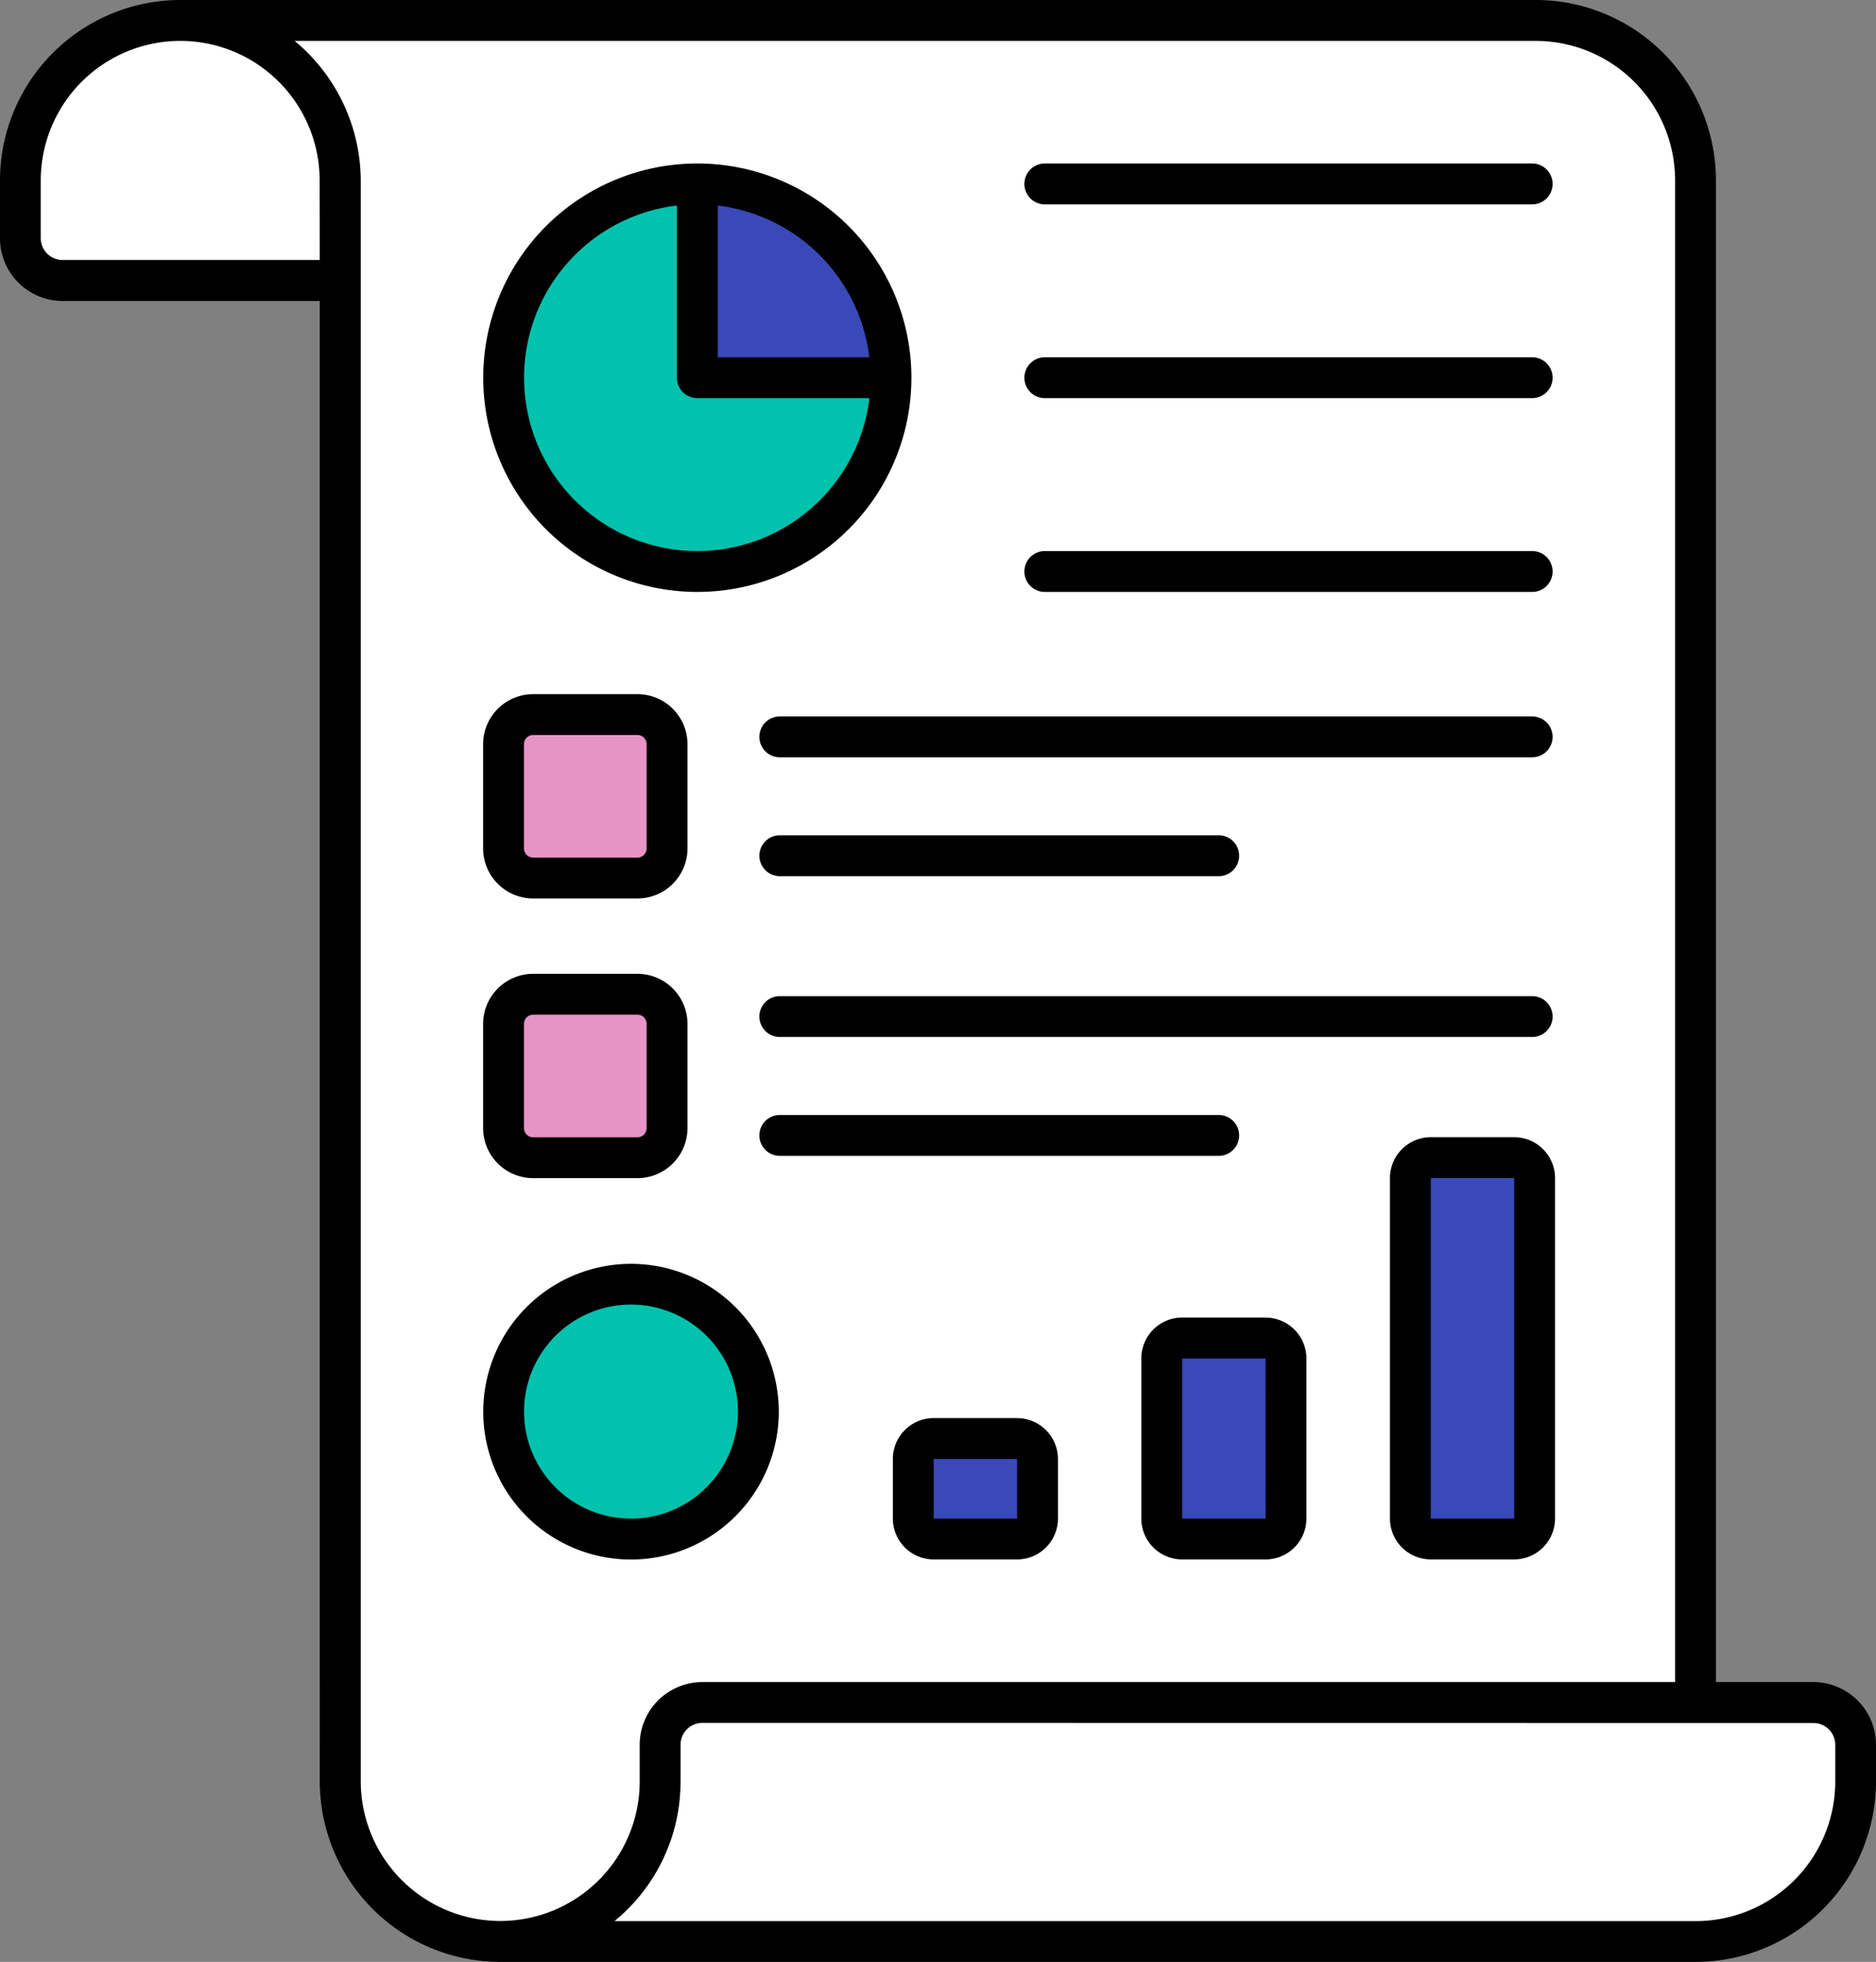 <svg xmlns="http://www.w3.org/2000/svg" width="77.182" height="80.667" viewBox="0 0 77.182 80.667">
  <rect x="0" y="0" width="77.182" height="80.667" fill="#808080" stroke="none"/>
  <g id="icon-reportes" transform="translate(-1387.39 -823.383)">
    <g id="icon-reportes-2" data-name="icon-reportes" transform="translate(1376.332 823.383)">
      <path id="Trazado_26266" data-name="Trazado 26266" d="M120.517,11.909v72.41H71.343a6.574,6.574,0,0,1-6.584-6.575V11.909a6.559,6.559,0,0,0-6.575-6.575h55.758A6.562,6.562,0,0,1,120.517,11.909Z" transform="translate(-39.701 -4.494)" fill="#fff"/>
      <path id="Trazado_26268" data-name="Trazado 26268" d="M29.55,11.914v4.112H18.127a1.736,1.736,0,0,1-1.736-1.736V11.914a6.58,6.58,0,0,1,6.58-6.58h0A6.58,6.58,0,0,1,29.55,11.914ZM90.157,74.5a1.736,1.736,0,0,1,1.736,1.736v1.513a6.58,6.58,0,0,1-6.584,6.575H36.135a6.578,6.578,0,0,0,6.575-6.575V76.232A1.736,1.736,0,0,1,44.445,74.5Z" transform="translate(-4.493 -4.494)" fill="#fff"/>
      <path id="Trazado_26269" data-name="Trazado 26269" d="M201.121,55.967A7.968,7.968,0,0,0,193.154,48v7.967Z" transform="translate(-153.406 -40.437)" fill="#3949b9"/>
      <path id="Trazado_26270" data-name="Trazado 26270" d="M150.547,55.967V48h0a7.968,7.968,0,1,0,7.968,7.968h-7.967Z" transform="translate(-110.8 -40.437)" fill="#00c2ad"/>
      <path id="Trazado_26273" data-name="Trazado 26273" d="M149.307,187.7v4.283a1.22,1.22,0,0,1-1.22,1.22H143.8a1.22,1.22,0,0,1-1.22-1.22V187.7a1.22,1.22,0,0,1,1.22-1.22h4.289A1.22,1.22,0,0,1,149.307,187.7Zm0,11.5v4.283a1.22,1.22,0,0,1-1.22,1.22H143.8a1.22,1.22,0,0,1-1.22-1.22V199.2a1.22,1.22,0,0,1,1.22-1.22h4.289A1.22,1.22,0,0,1,149.307,199.2Z" transform="translate(-110.8 -157.097)" fill="#e793c7"/>
      <path id="Trazado_26276" data-name="Trazado 26276" d="M275.11,302.973v14a.84.84,0,0,1-.84.84h-3.432a.84.84,0,0,1-.84-.84v-14a.84.84,0,0,1,.84-.84h3.432A.841.841,0,0,1,275.11,302.973Zm-10.225,7.414v6.586a.84.84,0,0,1-.84.84h-3.432a.84.84,0,0,1-.84-.84v-6.586a.84.84,0,0,1,.84-.84h3.432A.84.84,0,0,1,264.885,310.388Zm-10.225,4.133v2.452a.84.84,0,0,1-.84.84h-3.432a.84.84,0,0,1-.84-.84v-2.452a.841.841,0,0,1,.84-.84h3.432A.84.84,0,0,1,254.661,314.521Z" transform="translate(-200.915 -254.531)" fill="#3949b9"/>
      <path id="Trazado_26278" data-name="Trazado 26278" d="M153.066,340.343a5.239,5.239,0,1,1-5.235-5.243A5.238,5.238,0,0,1,153.066,340.343Z" transform="translate(-110.807 -282.304)" fill="#00c2ad"/>
      <path id="Trazado_26281" data-name="Trazado 26281" d="M74.244,0H18.478a7.428,7.428,0,0,0-7.42,7.42V9.8a2.579,2.579,0,0,0,2.576,2.576h10.58V73.247a7.432,7.432,0,0,0,7.428,7.42l49.18,0a7.428,7.428,0,0,0,7.418-7.414V71.738a2.579,2.579,0,0,0-2.576-2.576H81.655V7.412A7.419,7.419,0,0,0,74.244,0ZM24.214,10.691H13.634a.9.9,0,0,1-.9-.9V7.42a5.746,5.746,0,0,1,5.739-5.739h.006a5.737,5.737,0,0,1,5.73,5.73Zm7.428,68.294h0a5.75,5.75,0,0,1-5.742-5.739v-61.7s0-.009,0-.014V7.42a7.487,7.487,0,0,0-2.706-5.726l-.013-.012H74.244a5.737,5.737,0,0,1,5.731,5.73v61.75H39.952a2.579,2.579,0,0,0-2.576,2.576v1.513A5.741,5.741,0,0,1,31.642,78.985Zm54.022-8.142a.9.9,0,0,1,.9.9v1.513a5.746,5.746,0,0,1-5.744,5.734H36.338a7.4,7.4,0,0,0,2.719-5.734V71.738a.9.9,0,0,1,.9-.9Z" transform="translate(0)"/>
      <path id="Trazado_26282" data-name="Trazado 26282" d="M146.053,60.28a8.808,8.808,0,0,0,0-17.616h0a8.808,8.808,0,0,0,0,17.616Zm.841-15.886a7.143,7.143,0,0,1,6.237,6.237h-6.237Zm-1.68,0v7.078a.84.84,0,0,0,.84.84h7.078a7.128,7.128,0,1,1-7.918-7.919Zm15.137-.049H180.4a.84.84,0,1,0,0-1.681H160.35a.84.84,0,1,0,0,1.681Zm0,7.968H180.4a.84.84,0,1,0,0-1.681H160.35a.84.84,0,1,0,0,1.681Zm0,7.968H180.4a.84.84,0,1,0,0-1.681H160.35a.84.84,0,1,0,0,1.681ZM139.3,72.884h4.289a2.062,2.062,0,0,0,2.06-2.06V66.542a2.062,2.062,0,0,0-2.06-2.06H139.3a2.062,2.062,0,0,0-2.06,2.06v4.283A2.061,2.061,0,0,0,139.3,72.884Zm-.379-6.342a.38.38,0,0,1,.379-.38h4.289a.38.38,0,0,1,.379.38v4.283a.38.38,0,0,1-.379.379H139.3a.38.38,0,0,1-.379-.379Zm10.521.538H180.4a.84.84,0,1,0,0-1.681H149.447a.84.84,0,0,0,0,1.681Zm0,4.887h18.062a.84.84,0,1,0,0-1.681H149.447a.84.84,0,0,0,0,1.681ZM139.3,84.384h4.289a2.062,2.062,0,0,0,2.06-2.06V78.042a2.062,2.062,0,0,0-2.06-2.06H139.3a2.062,2.062,0,0,0-2.06,2.06v4.283A2.062,2.062,0,0,0,139.3,84.384Zm-.379-6.342a.38.38,0,0,1,.379-.38h4.289a.38.38,0,0,1,.379.38v4.283a.38.38,0,0,1-.379.379H139.3a.38.38,0,0,1-.379-.379Zm10.521.538H180.4a.84.84,0,1,0,0-1.681H149.447a.84.84,0,0,0,0,1.681Zm0,4.887h18.062a.84.84,0,1,0,0-1.681H149.447a.84.84,0,0,0,0,1.681ZM179.66,82.7h-3.431a1.682,1.682,0,0,0-1.68,1.68v14a1.682,1.682,0,0,0,1.68,1.68h3.432a1.682,1.682,0,0,0,1.68-1.68v-14A1.682,1.682,0,0,0,179.66,82.7Zm0,15.681h-3.431v-14h3.432v14Zm-10.225-8.266H166a1.682,1.682,0,0,0-1.68,1.68v6.586a1.682,1.682,0,0,0,1.68,1.68h3.432a1.682,1.682,0,0,0,1.68-1.68V91.8A1.682,1.682,0,0,0,169.436,90.118Zm0,8.266H166V91.8h3.432Zm-10.225-4.133h-3.432a1.682,1.682,0,0,0-1.68,1.68v2.453a1.682,1.682,0,0,0,1.68,1.68h3.432a1.682,1.682,0,0,0,1.68-1.68V95.932A1.682,1.682,0,0,0,159.211,94.251Zm0,4.133h-3.432V95.932h3.432Zm-9.806-4.4a6.079,6.079,0,1,0-6.075,6.084A6.086,6.086,0,0,0,149.405,93.981Zm-6.075,4.4a4.4,4.4,0,1,1,4.395-4.4A4.408,4.408,0,0,1,143.33,98.384Z" transform="translate(-106.306 -35.942)"/>
    </g>
  </g>
</svg>

